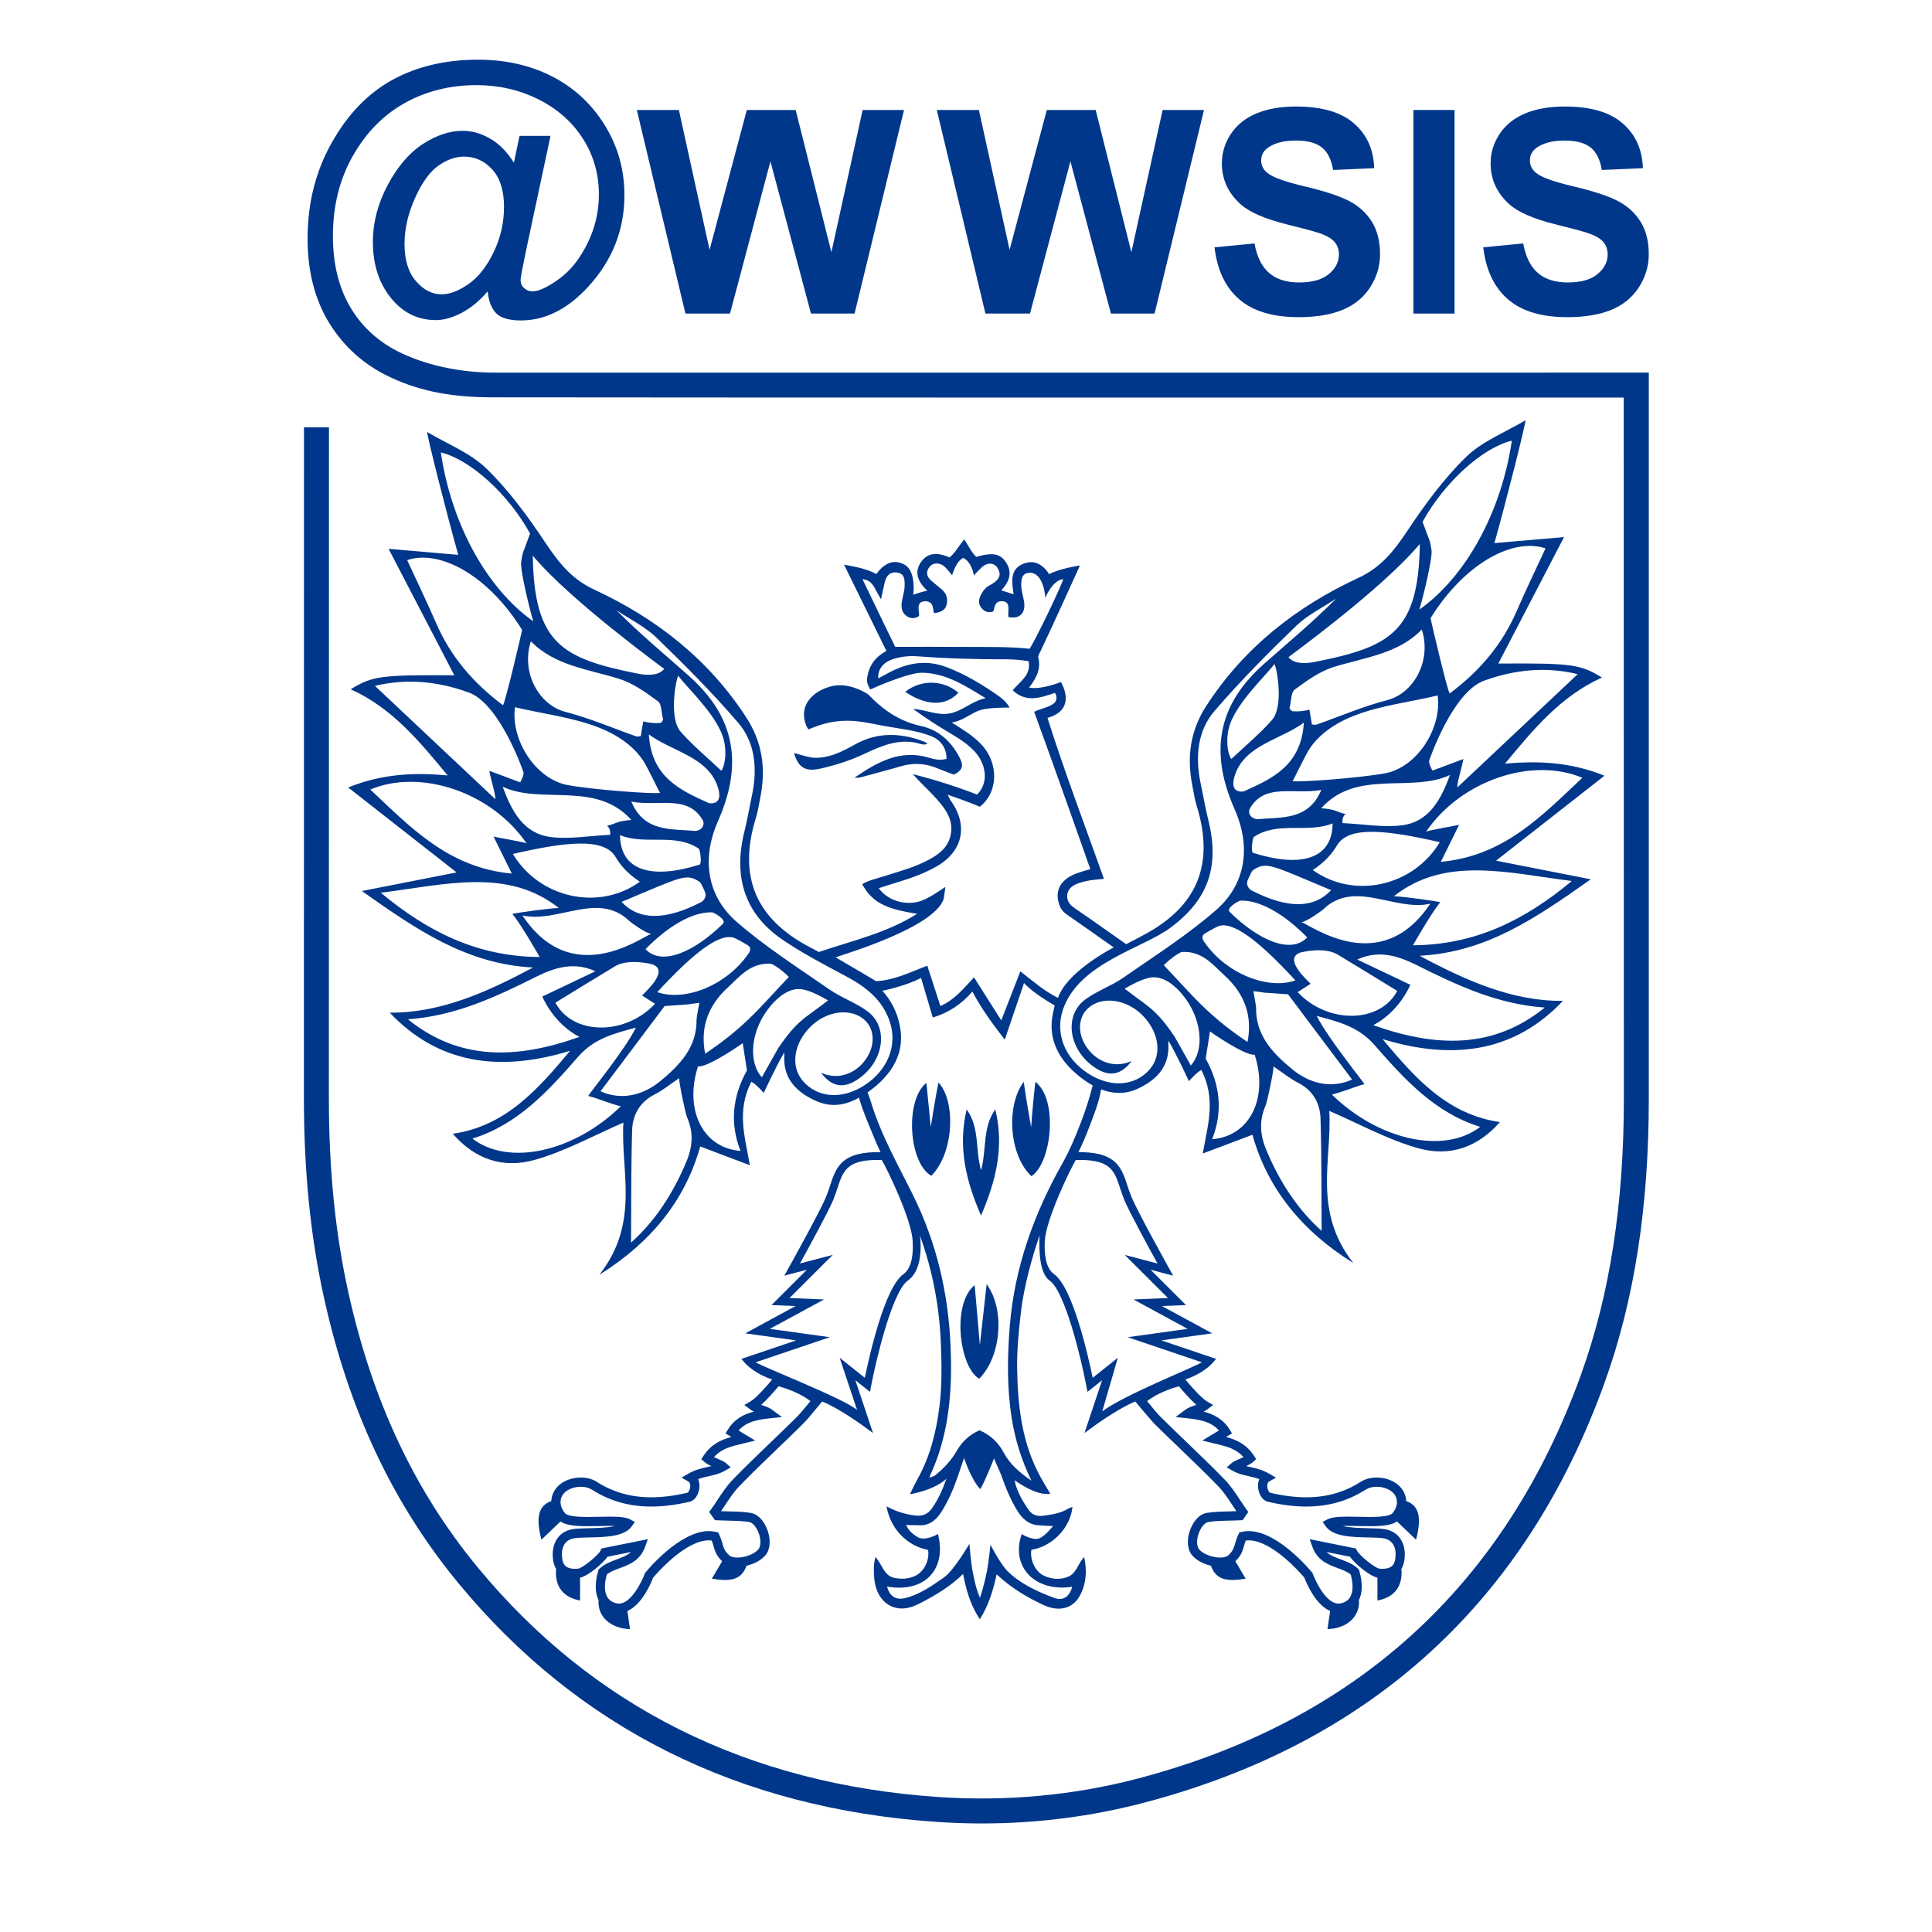 <svg width="89" height="89" viewBox="0 0 89 89" fill="none" xmlns="http://www.w3.org/2000/svg">
<path d="M22.737 11.626C22.415 12.289 22.029 12.776 21.578 13.088C21.129 13.401 20.717 13.558 20.344 13.558C19.905 13.558 19.511 13.356 19.162 12.951C18.811 12.548 18.635 11.976 18.635 11.237C18.635 10.547 18.797 9.843 19.118 9.126C19.44 8.408 19.798 7.911 20.194 7.633C20.59 7.354 20.983 7.215 21.376 7.215C21.884 7.215 22.319 7.413 22.679 7.809C23.039 8.206 23.218 8.78 23.218 9.53C23.218 10.264 23.058 10.963 22.737 11.626ZM20.609 16.952C19.889 16.809 19.184 16.59 18.534 16.288C17.509 15.812 16.72 15.117 16.167 14.202C15.613 13.287 15.336 12.177 15.336 10.872C15.336 9.487 15.643 8.255 16.258 7.176C16.872 6.098 17.671 5.287 18.655 4.741C19.638 4.195 20.739 3.922 21.954 3.922C22.976 3.922 23.924 4.14 24.795 4.573C25.666 5.006 26.35 5.607 26.845 6.377C27.34 7.148 27.588 8.009 27.588 8.961C27.588 9.758 27.41 10.513 27.055 11.227C26.701 11.941 26.263 12.486 25.74 12.859C25.219 13.234 24.816 13.422 24.532 13.422C24.384 13.422 24.254 13.371 24.145 13.273C24.035 13.174 23.981 13.046 23.981 12.89C23.981 12.806 24.058 12.39 24.211 11.645L25.36 6.259H23.934L23.673 7.496C23.371 7.006 23.012 6.638 22.594 6.395C22.176 6.149 21.75 6.026 21.313 6.026C20.716 6.026 20.105 6.228 19.481 6.632C18.859 7.036 18.32 7.665 17.863 8.517C17.407 9.37 17.178 10.246 17.178 11.144C17.178 12.257 17.497 13.166 18.132 13.871C18.659 14.454 19.306 14.746 20.078 14.746C20.444 14.746 20.84 14.635 21.267 14.412C21.692 14.188 22.093 13.858 22.466 13.422C22.51 13.882 22.644 14.22 22.866 14.438C23.088 14.654 23.463 14.762 23.992 14.762C25.106 14.762 26.137 14.249 27.084 13.222C28.204 12.008 28.765 10.597 28.765 8.993C28.765 7.81 28.46 6.732 27.852 5.755C27.245 4.779 26.438 4.034 25.432 3.52C24.425 3.007 23.292 2.75 22.031 2.75C20.526 2.75 19.209 3.059 18.081 3.677C16.952 4.296 16.018 5.262 15.279 6.579C14.539 7.895 14.169 9.364 14.169 10.984C14.169 12.509 14.505 13.812 15.177 14.897C15.849 15.98 16.768 16.8 17.932 17.356C19.47 18.09 21.012 18.302 22.697 18.304C32.677 18.321 74.473 18.314 74.799 18.314L74.805 50.612C74.805 55.475 74.16 59.629 72.836 63.31C69.332 73.037 62.452 79.304 52.385 81.939C49.444 82.708 46.339 82.992 43.226 82.782C34.447 82.185 27.308 78.626 22.008 72.205C19.11 68.694 17.162 64.556 16.053 59.56C15.445 56.818 15.149 53.882 15.15 50.583L15.154 19.687H14.004L14 50.583C14 53.967 14.305 56.985 14.931 59.809C16.079 64.985 18.104 69.279 21.121 72.936C26.63 79.611 34.041 83.311 43.148 83.928C43.845 83.976 44.548 84 45.239 84C47.767 84 50.269 83.681 52.675 83.05C63.131 80.314 70.277 73.803 73.916 63.699C75.287 59.894 75.954 55.614 75.954 50.612V17.165C75.683 17.165 32.885 17.166 27.849 17.166H24.686H22.803C22.082 17.166 21.337 17.098 20.609 16.952" fill="#00378B"/>
<path d="M31.575 14.445L29.336 5.066H31.274L32.688 11.508L34.403 5.066H36.654L38.299 11.618L39.739 5.066H41.645L39.367 14.445H37.359L35.491 7.433L33.629 14.445H31.575Z" fill="#00378B"/>
<path d="M45.395 14.445L43.155 5.066H45.094L46.508 11.508L48.223 5.066H50.474L52.118 11.618L53.558 5.066H55.464L53.187 14.445H51.177L49.31 7.433L47.448 14.445H45.395Z" fill="#00378B"/>
<path d="M55.948 11.393L57.791 11.214C57.902 11.832 58.126 12.287 58.466 12.576C58.804 12.867 59.262 13.012 59.838 13.012C60.448 13.012 60.907 12.883 61.216 12.624C61.525 12.366 61.68 12.065 61.68 11.72C61.68 11.498 61.615 11.309 61.485 11.153C61.355 10.998 61.128 10.862 60.804 10.747C60.582 10.67 60.077 10.533 59.288 10.338C58.272 10.086 57.56 9.777 57.151 9.41C56.575 8.894 56.287 8.265 56.287 7.523C56.287 7.045 56.422 6.598 56.693 6.182C56.964 5.767 57.354 5.45 57.864 5.232C58.373 5.015 58.989 4.907 59.71 4.907C60.887 4.907 61.773 5.165 62.368 5.68C62.964 6.196 63.275 6.885 63.305 7.747L61.411 7.83C61.331 7.348 61.156 7.001 60.89 6.79C60.624 6.579 60.224 6.474 59.691 6.474C59.141 6.474 58.71 6.587 58.398 6.813C58.198 6.958 58.098 7.151 58.098 7.395C58.098 7.617 58.191 7.806 58.379 7.964C58.618 8.165 59.198 8.374 60.119 8.591C61.04 8.809 61.721 9.034 62.163 9.266C62.604 9.499 62.95 9.816 63.199 10.219C63.449 10.622 63.574 11.12 63.574 11.713C63.574 12.251 63.424 12.754 63.126 13.223C62.828 13.691 62.406 14.041 61.859 14.269C61.313 14.497 60.633 14.611 59.819 14.611C58.633 14.611 57.722 14.337 57.087 13.788C56.452 13.241 56.072 12.442 55.948 11.393Z" fill="#00378B"/>
<path d="M65.111 5.066H67.005V14.445H65.111V5.066Z" fill="#00378B"/>
<path d="M68.327 11.393L70.169 11.214C70.281 11.832 70.506 12.287 70.845 12.576C71.183 12.867 71.641 13.012 72.218 13.012C72.827 13.012 73.286 12.883 73.595 12.624C73.904 12.366 74.059 12.065 74.059 11.72C74.059 11.498 73.994 11.309 73.864 11.153C73.734 10.998 73.507 10.862 73.183 10.747C72.961 10.67 72.456 10.533 71.667 10.338C70.652 10.086 69.94 9.777 69.53 9.41C68.953 8.894 68.667 8.265 68.667 7.523C68.667 7.045 68.801 6.598 69.073 6.182C69.343 5.767 69.734 5.45 70.244 5.232C70.753 5.015 71.368 4.907 72.089 4.907C73.266 4.907 74.153 5.165 74.747 5.68C75.342 6.196 75.654 6.885 75.684 7.747L73.79 7.83C73.71 7.348 73.535 7.001 73.269 6.79C73.002 6.579 72.603 6.474 72.07 6.474C71.52 6.474 71.089 6.587 70.777 6.813C70.577 6.958 70.477 7.151 70.477 7.395C70.477 7.617 70.57 7.806 70.759 7.964C70.997 8.165 71.577 8.374 72.498 8.591C73.419 8.809 74.101 9.034 74.542 9.266C74.983 9.499 75.329 9.816 75.579 10.219C75.828 10.622 75.953 11.12 75.953 11.713C75.953 12.251 75.803 12.754 75.505 13.223C75.206 13.691 74.785 14.041 74.238 14.269C73.693 14.497 73.012 14.611 72.197 14.611C71.012 14.611 70.101 14.337 69.466 13.788C68.831 13.241 68.451 12.442 68.327 11.393Z" fill="#00378B"/>
<path fill-rule="evenodd" clip-rule="evenodd" d="M65.09 43.545C65.193 43.364 65.978 42 66.35 41.558C66.145 41.513 64.725 41.304 64.211 41.286C66.567 39.421 69.441 40.211 72.41 40.585C70.247 42.378 67.979 43.527 65.09 43.545ZM71.162 46.414C68.8 48.326 66.167 48.259 63.26 47.225C64.478 46.594 64.967 45.371 64.969 45.365C64.074 44.94 63.299 44.571 62.523 44.202C63.481 43.761 64.362 44.01 65.252 44.454C67.106 45.382 68.975 46.263 71.162 46.414V46.414ZM68.189 51.91C66.518 53.197 63.508 52.522 61.355 50.423C61.744 50.329 62.457 50.062 62.52 50.043C62.63 50.006 62.742 49.974 62.855 49.943C62.782 49.804 61.124 47.761 60.659 46.8C61.686 47.076 62.582 47.296 63.324 48.146C64.694 49.714 66.105 51.269 68.189 51.91V51.91ZM59.532 49.26C58.623 48.514 57.841 47.687 57.863 46.417C57.864 46.328 57.737 45.66 57.737 45.66C57.737 45.66 58.183 45.709 58.221 45.725C58.612 45.752 58.962 45.778 59.336 45.805C60.328 47.123 61.309 48.429 62.286 49.731C61.42 50.124 60.419 49.989 59.532 49.26V49.26ZM58.321 52.942C58.009 52.184 58.032 51.539 58.302 50.93C58.37 50.777 58.694 49.269 58.662 49.125C59.121 49.435 59.435 49.695 59.782 49.87C60.498 50.232 60.809 50.837 60.831 51.514C60.885 53.259 60.869 54.997 60.882 56.703C59.769 55.708 58.925 54.41 58.321 52.942V52.942ZM55.838 52.479C56.326 51.249 56.23 49.995 55.542 48.77C55.593 48.444 55.735 47.533 55.738 47.513C55.746 47.527 57.356 48.649 57.797 48.585C58.437 50.569 57.589 52.344 55.838 52.479ZM53.613 44.463C54.035 44.042 54.403 43.854 54.454 43.852C55.395 43.804 55.9 44.473 56.407 44.933C57.309 45.752 57.713 46.773 57.468 47.998C56.753 47.525 56.094 47.007 55.49 46.43C54.855 45.824 54.274 45.16 53.613 44.463V44.463ZM54.856 49.083L54.108 47.752C53.291 46.544 52.915 46.383 52.194 45.837L51.807 45.545C52.52 45.132 52.798 45.083 52.871 45.061C53.37 44.914 53.919 45.167 54.448 45.791C55.384 46.896 55.5 48.375 54.856 49.083V49.083ZM52.984 49.235C52.303 50.049 51.147 50.128 50.1 49.434C49.057 48.743 48.606 47.624 48.956 46.541C49.657 44.375 52.639 43.689 53.912 42.742C55.618 41.475 56.214 39.968 55.657 37.751C55.521 37.212 55.434 36.667 55.316 36.124C55.039 34.839 55.183 33.642 55.944 32.758C57.124 31.384 58.403 30.095 59.704 28.838C60.234 28.327 60.931 27.99 61.552 27.573C60.49 28.648 59.34 29.597 58.225 30.586C56.303 32.293 55.591 34.382 56.87 37.269C57.679 39.094 57.33 40.782 56.02 41.923C54.696 43.076 53.194 44.033 51.743 45.041C51.193 45.423 50.521 45.65 49.985 46.05C48.975 46.805 49.246 48.409 50.47 49.202C51.104 49.614 51.641 49.531 52.13 48.877C51.339 49.233 50.556 48.913 50.103 48.304C49.628 47.667 49.642 46.904 50.103 46.464C50.718 45.879 51.837 46.001 52.595 46.738C53.384 47.502 53.549 48.56 52.984 49.235V49.235ZM49.785 51.728C49.541 52.357 49.283 52.981 48.953 53.568C47.635 55.904 46.74 58.372 46.519 61.065C46.402 62.497 46.381 63.923 46.609 65.348C46.766 66.313 47.041 67.24 47.515 68.209C46.949 67.821 46.519 67.445 46.241 66.922C45.986 66.443 45.615 66.098 45.122 65.888C44.658 66.093 44.318 66.409 44.084 66.819C43.825 67.273 43.481 67.641 43.078 67.962C43.004 68.021 42.806 68.066 42.806 68.066C42.806 68.066 43.037 67.543 43.135 67.277C43.757 65.586 43.864 63.832 43.791 62.051C43.693 59.602 43.151 57.26 42.063 55.063C41.356 53.633 40.56 52.245 40.099 50.69C40.071 50.596 39.966 50.325 39.966 50.325C39.966 50.325 40.245 50.119 40.382 50C41.273 49.226 41.667 48.31 41.451 47.247C41.318 46.593 41.037 46.07 40.646 45.64C40.746 45.632 41.875 45.367 42.429 45.045C42.61 45.659 42.788 46.258 42.97 46.873C43.703 46.651 44.297 46.256 44.795 45.677C45.212 46.474 45.723 47.165 46.286 47.894C46.59 47 46.872 46.17 47.173 45.285C47.601 45.765 48.584 46.317 48.584 46.317C48.584 46.317 48.513 46.644 48.5 46.705C48.285 47.77 48.679 48.685 49.57 49.459C49.818 49.674 50.075 49.857 50.337 50.002C50.185 50.587 50.007 51.164 49.785 51.728V51.728ZM51.596 54.727C51.653 54.899 51.711 55.077 51.788 55.265C52.01 55.808 52.912 57.46 53.322 58.205L51.814 57.809L53.803 59.795L52.215 59.862L54.711 61.216L51.95 61.6L55.361 62.755C55.132 62.931 51.735 64.275 50.776 65.02L51.495 62.547L50.336 63.47C50.124 62.437 49.416 59.302 48.558 58.696C48.144 58.403 48.099 57.689 48.132 57.142C48.194 56.153 49.309 53.842 49.558 53.435H49.85C51.177 53.461 51.344 53.965 51.596 54.727ZM55.11 64.715C55.073 64.73 55.033 64.743 54.992 64.758C54.86 64.804 54.722 64.851 54.588 64.954L54.156 65.277L54.694 65.335C55.257 65.394 55.793 65.485 56.15 65.898L55.385 66.361L56.008 66.512C56.505 66.631 56.945 66.736 57.282 67.125C57.214 67.158 57.14 67.19 57.073 67.219C56.933 67.279 56.812 67.331 56.734 67.401L56.512 67.596L56.768 67.744C57.019 67.89 57.271 67.945 57.512 68C57.682 68.037 57.847 68.074 58.013 68.139C57.956 68.264 57.938 68.414 57.962 68.579C57.998 68.835 58.151 69.12 58.407 69.18C59.051 69.33 59.629 69.401 60.174 69.401C61.195 69.401 62.093 69.145 62.917 68.618C63.046 68.536 63.223 68.489 63.414 68.489C63.737 68.489 64.058 68.618 64.212 68.808C64.422 69.067 64.396 69.414 64.145 69.71C64.049 69.823 63.694 69.881 63.091 69.881C62.922 69.881 62.748 69.878 62.574 69.873C62.406 69.87 62.238 69.866 62.082 69.866C61.59 69.866 61.318 69.904 61.143 69.995L60.929 70.108L61.067 70.306C61.405 70.79 62.278 70.809 63.047 70.825C63.321 70.831 63.582 70.836 63.745 70.866C64.158 70.943 64.354 71.298 64.272 71.821C64.235 72.053 64.137 72.269 63.673 72.269C63.633 72.269 63.591 72.266 63.546 72.263C63.353 72.245 62.617 71.653 62.51 71.43L62.465 71.334L62.072 71.255C61.621 71.164 61.171 71.073 60.702 70.979L60.331 70.904L60.459 71.26C60.686 71.891 61.186 72.076 61.625 72.238C61.851 72.322 62.066 72.401 62.224 72.535C62.344 72.981 62.334 73.337 62.197 73.57C62.109 73.72 61.969 73.814 61.77 73.859C61.733 73.867 61.697 73.872 61.659 73.872C61.099 73.872 60.615 72.879 60.475 72.497L60.463 72.463L60.44 72.436C60.376 72.359 58.876 70.532 57.522 70.532C57.407 70.532 57.296 70.545 57.191 70.57L57.095 70.593L57.051 70.681C56.972 70.84 56.932 70.978 56.898 71.1C56.84 71.304 56.798 71.451 56.583 71.648C56.508 71.716 56.374 71.752 56.202 71.752C55.776 71.752 55.283 71.524 55.186 71.282C55.102 71.067 55.152 70.719 55.311 70.436C55.411 70.257 55.544 70.134 55.656 70.115C55.95 70.065 56.295 70.057 56.631 70.049C56.799 70.046 56.973 70.042 57.138 70.033L57.241 70.028L57.505 69.651L57.416 69.529C57.317 69.39 57.22 69.242 57.125 69.098C56.913 68.776 56.692 68.444 56.417 68.16C55.843 67.569 55.241 66.99 54.659 66.43C54.28 66.066 53.887 65.689 53.507 65.313C53.317 65.125 53.149 64.919 52.971 64.7C52.928 64.648 52.885 64.595 52.841 64.543C53.348 64.152 54.031 63.936 54.308 63.86C54.467 64.053 54.807 64.447 55.11 64.715V64.715ZM46.855 69.579C47.081 69.948 47.362 70.199 47.75 70.257C47.864 70.274 48.51 70.3 48.51 70.3C48.51 70.3 48.151 70.758 47.878 70.865C47.576 70.986 47.064 70.67 47.064 70.67C47.064 70.67 47.008 70.851 46.988 70.938C46.682 72.319 47.784 73.339 49.395 73.098C49.27 73.546 48.979 73.765 48.558 73.608C47.752 73.306 46.986 72.949 46.404 72.366C46.08 72.042 45.626 71.159 45.626 71.159C45.626 71.159 45.546 71.973 45.466 72.37C45.386 72.77 45.289 73.16 45.145 73.603C44.96 73.185 44.887 72.797 44.809 72.409C44.729 72.01 44.656 71.119 44.656 71.119C44.656 71.119 43.939 72.356 43.479 72.671C42.922 73.053 42.373 73.453 41.702 73.616C41.266 73.723 40.987 73.541 40.864 73.089C42.463 73.364 43.481 72.458 43.274 70.984C43.26 70.881 43.212 70.665 43.212 70.665C43.212 70.665 42.62 71.021 42.27 70.807C42.058 70.678 41.87 70.536 41.742 70.251C41.921 70.251 42.411 70.271 42.502 70.262C42.892 70.221 43.165 69.973 43.386 69.617C43.688 69.135 43.911 68.618 44.098 68.085C44.154 67.927 44.411 67.166 44.411 67.166C44.411 67.166 44.746 68.185 45.161 68.6C45.429 68.128 45.787 67.186 45.787 67.186C45.787 67.186 46.08 67.834 46.122 67.952C46.32 68.514 46.539 69.066 46.855 69.579V69.579ZM41.617 58.696C40.758 59.302 40.051 62.437 39.839 63.47L38.68 62.547L39.483 64.954C38.904 64.436 35.043 62.931 34.813 62.755L38.225 61.6L35.464 61.216L37.959 59.862L36.372 59.795L38.361 57.809L36.852 58.205C37.263 57.46 38.165 55.808 38.388 55.265C38.464 55.077 38.522 54.899 38.58 54.727C38.831 53.965 38.997 53.461 40.32 53.435H40.618C40.866 53.842 41.981 56.153 42.042 57.142C42.076 57.689 42.031 58.403 41.617 58.696ZM37.205 64.699C37.026 64.918 36.858 65.125 36.668 65.313C36.288 65.69 35.895 66.067 35.515 66.432C34.933 66.991 34.331 67.57 33.758 68.16C33.482 68.444 33.263 68.776 33.05 69.098C32.955 69.242 32.858 69.39 32.758 69.529L32.669 69.651L32.935 70.028L33.038 70.033C33.202 70.042 33.376 70.046 33.544 70.049C33.879 70.057 34.225 70.065 34.519 70.115C34.631 70.134 34.764 70.257 34.864 70.436C35.023 70.719 35.074 71.067 34.988 71.282C34.892 71.524 34.398 71.752 33.973 71.752C33.801 71.752 33.667 71.716 33.592 71.648C33.376 71.451 33.335 71.304 33.278 71.1C33.243 70.978 33.204 70.84 33.124 70.681L33.08 70.593L32.983 70.57C32.877 70.545 32.767 70.532 32.653 70.532C31.298 70.532 29.798 72.359 29.735 72.436L29.712 72.463L29.7 72.497C29.57 72.854 29.075 73.872 28.515 73.872C28.478 73.872 28.441 73.867 28.405 73.859C28.206 73.814 28.066 73.72 27.977 73.57C27.84 73.337 27.831 72.981 27.951 72.535C28.108 72.401 28.323 72.322 28.55 72.238C28.989 72.076 29.488 71.891 29.716 71.26L29.844 70.904L29.473 70.979C29.011 71.073 28.567 71.161 28.123 71.249L27.71 71.334L27.664 71.43C27.557 71.653 26.822 72.245 26.628 72.263C26.584 72.266 26.541 72.269 26.501 72.269C26.038 72.269 25.939 72.053 25.903 71.821C25.821 71.298 26.017 70.943 26.429 70.866C26.593 70.836 26.853 70.831 27.128 70.825C27.897 70.809 28.769 70.79 29.107 70.306L29.245 70.108L29.031 69.995C28.857 69.904 28.585 69.866 28.093 69.866C27.937 69.866 27.768 69.87 27.599 69.873C27.427 69.878 27.253 69.881 27.084 69.881C26.48 69.881 26.125 69.823 26.03 69.71C25.779 69.414 25.752 69.067 25.964 68.808C26.117 68.618 26.438 68.489 26.761 68.489C26.953 68.489 27.128 68.536 27.258 68.618C28.082 69.145 28.98 69.401 30.001 69.401C30.546 69.401 31.124 69.33 31.768 69.18C32.024 69.12 32.176 68.835 32.213 68.579C32.237 68.414 32.218 68.264 32.162 68.139C32.328 68.074 32.492 68.037 32.662 68C32.904 67.945 33.156 67.89 33.407 67.744L33.663 67.596L33.442 67.401C33.363 67.331 33.241 67.279 33.102 67.219C33.035 67.19 32.961 67.158 32.893 67.125C33.23 66.736 33.669 66.631 34.167 66.512L34.789 66.361L34.025 65.898C34.382 65.485 34.918 65.394 35.481 65.335L36.018 65.277L35.586 64.954C35.452 64.851 35.315 64.804 35.182 64.758C35.142 64.743 35.102 64.73 35.064 64.715C35.367 64.447 35.706 64.053 35.867 63.86C36.144 63.936 36.825 64.15 37.333 64.543C37.29 64.594 37.247 64.647 37.205 64.699V64.699ZM36.967 49.775C36.404 49.101 36.569 48.043 37.356 47.278C38.114 46.544 39.234 46.419 39.848 47.004C40.31 47.445 40.324 48.207 39.849 48.846C39.395 49.455 38.613 49.774 37.822 49.417C38.312 50.071 38.847 50.155 39.482 49.743C40.707 48.95 40.977 47.346 39.966 46.59C39.432 46.191 38.76 45.965 38.209 45.581C36.758 44.575 35.256 43.617 33.932 42.463C32.622 41.324 32.274 39.635 33.082 37.81C34.36 34.923 33.648 32.834 31.727 31.128C30.613 30.138 29.462 29.189 28.401 28.113C29.022 28.53 29.718 28.868 30.247 29.38C31.549 30.637 32.829 31.925 34.008 33.298C34.769 34.183 34.913 35.38 34.635 36.666C34.518 37.208 34.43 37.753 34.295 38.292C33.738 40.509 34.394 42.157 36.04 43.283C36.963 43.915 37.972 44.437 38.967 44.97C39.874 45.456 40.66 46.048 40.995 47.083C41.347 48.164 40.894 49.284 39.852 49.976C38.805 50.67 37.647 50.589 36.967 49.775V49.775ZM35.844 48.294L35.096 49.625C34.451 48.916 34.567 47.437 35.504 46.332C36.033 45.707 36.583 45.455 37.08 45.602C37.154 45.623 37.431 45.672 38.145 46.085L37.758 46.379C37.037 46.923 36.661 47.084 35.844 48.294V48.294ZM34.463 46.971C33.859 47.548 33.199 48.065 32.484 48.538C32.239 47.314 32.642 46.294 33.544 45.474C34.052 45.013 34.556 44.346 35.498 44.394C35.55 44.394 35.917 44.582 36.34 45.003C35.678 45.701 35.097 46.365 34.463 46.971ZM34.113 53.019C32.362 52.885 31.514 51.11 32.155 49.124C32.596 49.191 34.206 48.068 34.214 48.055C34.217 48.073 34.359 48.984 34.409 49.31C33.722 50.537 33.626 51.79 34.113 53.019ZM31.631 53.484C31.026 54.951 30.183 56.249 29.07 57.243C29.083 55.537 29.068 53.8 29.121 52.053C29.142 51.378 29.454 50.772 30.17 50.41C30.517 50.236 30.831 49.976 31.29 49.666C31.258 49.809 31.582 51.316 31.65 51.471C31.92 52.08 31.944 52.725 31.631 53.484V53.484ZM27.665 50.271C28.643 48.97 29.624 47.665 30.616 46.346C30.99 46.319 31.34 46.294 31.731 46.265C31.769 46.249 32.216 46.201 32.216 46.201C32.216 46.201 32.087 46.869 32.088 46.958C32.111 48.227 31.328 49.055 30.42 49.801C29.532 50.531 28.532 50.666 27.665 50.271V50.271ZM21.762 52.45C23.848 51.81 25.258 50.255 26.628 48.686C27.37 47.837 28.265 47.617 29.292 47.34C28.828 48.302 27.17 50.345 27.096 50.484C27.209 50.515 27.321 50.547 27.433 50.583C27.495 50.604 28.208 50.87 28.596 50.965C26.445 53.063 23.434 53.738 21.762 52.45ZM18.792 46.955C20.977 46.803 22.844 45.922 24.701 44.995C25.589 44.551 26.47 44.302 27.429 44.742C26.654 45.112 25.877 45.481 24.983 45.907C24.985 45.912 25.474 47.135 26.691 47.766C23.786 48.801 21.153 48.866 18.792 46.955V46.955ZM17.542 41.126C20.51 40.752 23.384 39.96 25.741 41.827C25.226 41.845 23.807 42.053 23.601 42.099C23.974 42.542 24.76 43.905 24.862 44.086C21.974 44.067 19.705 42.918 17.542 41.126ZM17.058 36.371C19.36 35.403 22.624 36.47 24.257 38.851C24.097 38.779 23.026 38.605 22.736 38.538C23.025 39.123 23.275 39.629 23.578 40.243C20.643 39.971 18.901 38.096 17.058 36.371ZM17.272 31.596C18.738 31.241 20.184 31.389 21.589 31.899C23.044 32.427 24.108 35.556 24.111 35.566C24.157 35.711 23.98 36.003 23.963 36.04C23.904 36.018 22.92 35.649 22.54 35.507C22.563 35.721 22.875 36.749 22.812 36.808L17.272 31.596ZM20.095 28.713C19.664 27.724 19.196 26.755 18.757 25.802C20.313 25.285 22.543 26.574 24.052 29.02C24.018 29.204 23.308 32.232 23.173 32.488C21.829 31.486 20.772 30.274 20.095 28.713V28.713ZM20.308 20.841C21.665 21.17 23.418 22.76 24.419 24.579C24.314 24.861 24.204 25.159 24.084 25.479C24.055 25.615 24.024 25.752 24.007 25.891C23.956 26.268 24.415 28.135 24.567 28.622C22.404 27.096 20.782 24.092 20.308 20.841V20.841ZM33.3 42.557C31.968 43.863 30.483 44.513 29.735 43.724C30.818 42.621 31.943 41.99 32.821 42.03C32.853 42.031 33.503 42.358 33.3 42.557V42.557ZM33.827 43.208C33.895 43.233 34.113 43.343 34.467 43.558C34.569 43.62 34.589 43.761 34.513 43.877C33.52 45.381 31.552 46.157 30.279 45.703C32.04 43.789 33.193 42.967 33.827 43.208V43.208ZM28.994 42.43C29.057 42.492 29.761 43.005 29.998 43.019C29.517 43.191 26.331 45.585 24.067 42.171C25.701 42.54 27.556 41.038 28.994 42.43V42.43ZM28.311 39.407C28.415 39.552 28.654 40.078 29.476 40.619C27.564 41.998 24.828 41.352 23.628 39.339C26.119 38.763 27.744 38.614 28.311 39.407ZM29.089 37.777C28.976 37.768 28.589 37.84 28.587 37.84C28.376 37.895 28.173 38.002 27.963 38.042C28.064 38.117 28.124 38.239 28.109 38.457C27.145 38.502 26.213 38.671 25.358 38.557C24.111 38.392 23.574 37.373 23.156 36.242C24.949 37.081 27.463 35.952 29.089 37.777ZM32.273 38.192C32.156 38.277 32.033 38.278 32.033 38.278C30.919 38.177 29.674 38.343 29.084 36.927C30.314 37.168 31.68 36.581 32.373 37.783C32.447 37.909 32.41 38.095 32.273 38.192V38.192ZM28.562 38.471C29.696 38.944 31.094 38.356 32.188 39.093C32.252 39.136 32.337 39.767 32.232 39.827C30.068 40.515 28.575 40.142 28.562 38.471V38.471ZM32.248 40.639C32.277 40.659 32.4 40.901 32.484 41.112C32.549 41.273 32.457 41.477 32.285 41.565C30.652 42.403 29.439 42.408 28.632 41.547C31.44 40.373 31.613 40.206 32.248 40.639V40.639ZM24.456 29.541C25.547 30.667 27.101 30.826 28.52 31.271C29.18 31.477 29.756 31.903 30.31 32.307C30.463 32.42 30.464 32.725 30.522 33.039C30.537 33.066 30.543 33.099 30.541 33.133C30.544 33.145 30.547 33.158 30.55 33.171C30.546 33.169 30.541 33.168 30.537 33.166C30.52 33.237 30.466 33.301 30.374 33.308C30.122 33.324 29.873 33.294 29.632 33.232C29.594 33.461 29.556 33.686 29.518 33.91C29.42 33.919 29.361 33.939 29.318 33.925C28.227 33.543 27.169 33.082 26.042 32.792C24.832 32.48 23.988 30.981 24.456 29.541ZM27.569 33.51C28.735 33.964 29.33 34.587 29.626 35.035C29.846 35.367 30.372 36.502 30.41 36.524C30.12 36.586 27.364 36.386 26.156 36.166C24.666 35.893 23.518 34.073 23.724 32.579C24.994 32.883 26.353 33.035 27.569 33.51ZM30.175 46.242C28.769 47.734 26.373 47.68 25.586 46.189C26.499 45.632 27.411 45.066 28.328 44.515C28.967 44.133 30.039 44.418 30.046 44.421C30.819 44.693 29.844 45.592 29.578 45.858L30.175 46.242ZM31.246 31.136C31.636 31.651 32.73 32.669 33.198 33.677C33.564 34.465 33.392 35.31 33.226 35.504C32.599 34.909 31.928 34.356 31.357 33.71C30.782 33.059 31.162 31.186 31.246 31.136V31.136ZM33.045 36.194C33.384 37.142 32.676 37.006 32.648 36.993C31.321 36.395 30.007 35.797 29.89 33.83C30.927 34.605 32.565 34.849 33.045 36.194ZM30.596 30.814C30.537 30.884 30.292 31.214 29.364 31.029C25.885 30.336 24.605 29.642 24.544 25.597C26.26 27.66 30.56 30.775 30.596 30.814V30.814ZM43.548 40.856C43.548 40.856 42.852 41.353 42.435 41.499C41.753 41.737 40.901 41.508 40.482 40.916C40.766 40.826 41.038 40.734 41.312 40.652C41.948 40.461 42.572 40.242 43.152 39.909C44.358 39.219 44.614 38.018 43.8 36.889C43.743 36.81 43.656 36.607 43.656 36.607C43.656 36.607 44.662 36.954 45.136 37.164C45.991 36.498 46.018 35.161 45.211 34.299C44.843 33.905 44.389 33.624 43.843 33.285C44.399 33.194 44.746 32.832 45.178 32.705C45.601 32.581 46.509 32.596 46.509 32.596C46.509 32.596 46.38 32.331 46.047 32.094C45.282 31.552 44.489 31.068 43.6 30.732C42.647 30.37 41.777 30.541 40.922 31.001C40.769 31.082 40.616 31.166 40.457 31.252C40.432 30.854 40.661 30.532 41.094 30.378C41.483 30.242 41.886 30.203 42.297 30.235C43.644 30.339 44.994 30.373 46.344 30.372C46.681 30.372 47.015 30.402 47.384 30.457C47.511 31.098 46.987 31.391 46.651 31.797C47.273 32.39 47.939 32.139 48.596 31.918C48.667 32.008 48.676 32.112 48.659 32.222C48.63 32.405 48.395 32.504 48.243 32.565C48.044 32.645 47.834 32.695 47.641 32.789C48.523 35.198 50.228 40.039 50.228 40.039C50.228 40.039 49.61 40.197 49.342 40.344C48.779 40.652 48.589 41.125 48.813 41.721C48.878 41.892 48.986 42.017 49.134 42.12C49.841 42.61 50.544 43.107 51.306 43.644C50.997 43.803 49.126 44.827 48.737 45.969C48.116 45.662 47.578 45.193 47.004 44.746C46.707 45.509 46.426 46.233 46.125 47.005C45.685 46.31 45.282 45.674 44.869 45.022C44.393 45.533 43.972 46.061 43.32 46.344C43.113 45.703 42.917 45.101 42.718 44.487C41.873 44.803 41.242 45.143 40.355 45.2C40.296 45.153 38.851 44.312 38.492 44.1C38.995 43.926 42.998 42.729 43.463 41.435C43.494 41.349 43.548 40.856 43.548 40.856V40.856ZM39.733 26.683C39.757 26.699 40.084 26.645 40.327 27.145C40.392 27.277 40.47 27.403 40.583 27.607C40.654 27.287 40.701 27.054 40.758 26.823C40.831 26.534 40.982 26.331 41.319 26.376C41.67 26.422 41.672 26.684 41.674 26.953C41.676 27.214 41.587 27.455 41.545 27.707C41.505 27.954 41.529 28.206 41.753 28.371C41.937 28.505 42.139 28.513 42.334 28.377C42.354 28.363 42.311 28.06 42.313 28.013C42.316 27.939 42.323 27.852 42.371 27.792C42.466 27.675 42.693 27.678 42.817 27.74C42.896 27.781 42.938 27.852 42.964 27.935C42.973 27.962 43.018 28.246 43.03 28.245C43.284 28.209 43.522 28.149 43.601 27.873C43.681 27.593 43.607 27.342 43.38 27.149C43.22 27.013 43.055 26.883 42.897 26.746C42.676 26.555 42.64 26.332 42.829 26.103C42.991 25.907 43.304 25.908 43.519 26.108C43.644 26.224 43.861 26.503 43.861 26.503C43.861 26.503 44.033 25.849 44.378 25.701C44.794 25.924 44.861 26.512 44.861 26.512C44.861 26.512 45.215 26.105 45.371 26.028C45.684 25.872 45.942 26.021 46.035 26.347C46.12 26.643 45.813 26.846 45.589 26.963C45.392 27.067 45.269 27.233 45.178 27.423C45.09 27.608 45.056 27.802 45.194 27.985C45.336 28.17 45.512 28.249 45.752 28.169C45.822 28.033 45.797 27.844 45.956 27.742C46.049 27.683 46.194 27.68 46.295 27.718C46.449 27.778 46.456 27.929 46.456 28.074C46.456 28.111 46.439 28.418 46.447 28.42C46.952 28.537 47.251 28.264 47.178 27.737C47.139 27.462 47.04 27.197 47.043 26.913C47.045 26.645 47.102 26.404 47.409 26.387C48.101 26.351 48.153 27.544 48.153 27.544C48.153 27.544 48.464 26.736 48.978 26.678C48.9 26.998 47.67 29.548 47.429 29.885C46.421 29.78 45.386 29.809 44.353 29.8C43.328 29.791 42.303 29.798 41.24 29.798C40.739 28.79 39.749 26.707 39.733 26.683V26.683ZM65.407 25.056C65.347 29.101 64.068 29.795 60.588 30.489C59.661 30.674 59.415 30.343 59.355 30.274C59.392 30.234 63.692 27.119 65.407 25.056V25.056ZM69.644 20.3C69.169 23.551 67.548 26.555 65.384 28.081C65.538 27.596 65.994 25.727 65.946 25.349C65.927 25.211 65.897 25.075 65.867 24.938C65.748 24.618 65.636 24.322 65.532 24.039C66.533 22.219 68.287 20.63 69.644 20.3ZM71.196 25.261C70.756 26.214 70.287 27.182 69.858 28.172C69.179 29.732 68.123 30.946 66.779 31.947C66.643 31.691 65.934 28.663 65.9 28.479C67.408 26.035 69.638 24.744 71.196 25.261V25.261ZM72.68 31.055L67.14 36.268C67.076 36.208 67.39 35.18 67.411 34.966C67.032 35.108 66.047 35.477 65.989 35.499C65.971 35.463 65.795 35.169 65.84 35.025C65.843 35.015 66.907 31.887 68.363 31.358C69.769 30.847 71.213 30.7 72.68 31.055V31.055ZM60.476 40.078C61.297 39.538 61.537 39.011 61.641 38.866C62.209 38.074 63.832 38.222 66.324 38.797C65.124 40.811 62.388 41.456 60.476 40.078ZM59.954 42.479C60.192 42.464 60.895 41.951 60.958 41.89C62.396 40.497 64.252 42 65.886 41.63C63.62 45.045 60.434 42.65 59.954 42.479ZM59.674 45.163C58.4 45.616 56.433 44.84 55.439 43.337C55.364 43.222 55.383 43.078 55.485 43.017C55.838 42.802 56.057 42.694 56.125 42.668C56.758 42.426 57.913 43.249 59.674 45.163ZM60.218 43.183C59.469 43.972 57.983 43.322 56.652 42.015C56.448 41.817 57.098 41.49 57.132 41.489C58.01 41.45 59.134 42.081 60.218 43.183V43.183ZM63.91 32.251C62.785 32.541 61.724 33.002 60.634 33.384C60.592 33.399 60.532 33.378 60.434 33.371C60.396 33.145 60.358 32.92 60.32 32.692C60.08 32.753 59.831 32.784 59.578 32.767C59.487 32.761 59.432 32.696 59.415 32.625C59.41 32.627 59.407 32.629 59.402 32.63C59.405 32.618 59.407 32.605 59.41 32.592C59.408 32.558 59.415 32.525 59.431 32.498C59.488 32.186 59.489 31.879 59.642 31.767C60.195 31.362 60.772 30.936 61.432 30.729C62.852 30.286 64.406 30.127 65.496 29C65.963 30.441 65.119 31.939 63.91 32.251ZM63.796 35.625C62.588 35.845 59.832 36.044 59.542 35.983C59.58 35.961 60.106 34.827 60.326 34.494C60.621 34.046 61.218 33.423 62.382 32.968C63.599 32.494 64.958 32.342 66.227 32.038C66.434 33.531 65.287 35.353 63.796 35.625ZM57.719 39.285C57.615 39.226 57.7 38.596 57.764 38.553C58.858 37.815 60.256 38.402 61.389 37.93C61.377 39.602 59.885 39.975 57.719 39.285V39.285ZM57.578 37.242C58.272 36.04 59.637 36.628 60.868 36.387C60.279 37.803 59.034 37.636 57.919 37.738C57.919 37.738 57.796 37.736 57.679 37.651C57.542 37.554 57.505 37.369 57.578 37.242V37.242ZM57.705 40.099C58.34 39.665 58.511 39.833 61.32 41.006C60.513 41.867 59.299 41.862 57.667 41.025C57.495 40.937 57.404 40.733 57.468 40.571C57.553 40.36 57.676 40.118 57.705 40.099V40.099ZM61.365 37.3C61.363 37.299 60.976 37.228 60.862 37.236C62.489 35.411 65.004 36.54 66.796 35.701C66.378 36.832 65.84 37.852 64.594 38.017C63.74 38.13 62.806 37.962 61.843 37.916C61.828 37.698 61.889 37.575 61.989 37.501C61.779 37.461 61.576 37.355 61.365 37.3V37.3ZM56.726 34.963C56.559 34.769 56.388 33.924 56.753 33.136C57.222 32.128 58.316 31.111 58.706 30.595C58.791 30.645 59.17 32.518 58.594 33.169C58.024 33.816 57.353 34.368 56.726 34.963V34.963ZM56.906 35.654C57.387 34.308 59.024 34.064 60.063 33.289C59.945 35.257 58.631 35.855 57.304 36.453C57.276 36.465 56.568 36.601 56.906 35.654V35.654ZM59.907 43.879C59.912 43.878 60.984 43.591 61.624 43.975C62.542 44.525 63.452 45.09 64.366 45.648C63.58 47.138 61.182 47.194 59.777 45.703L60.375 45.318C60.106 45.05 59.133 44.151 59.907 43.879V43.879ZM72.893 35.83C71.051 37.554 69.31 39.431 66.374 39.702C66.678 39.088 66.927 38.583 67.216 37.997C66.927 38.063 65.855 38.239 65.695 38.311C67.328 35.929 70.592 34.862 72.893 35.83V35.83ZM68.917 39.648C70.502 38.407 72.169 37.1 73.912 35.735C72.344 35.099 70.855 35.042 69.329 35.179C70.615 33.63 71.874 32.08 73.796 31.212C72.799 30.598 72.399 30.546 69.022 30.567C70.022 28.643 71.015 26.731 72.05 24.741C71.01 24.831 69.886 24.928 68.841 25.019C69.341 23.259 70.312 19.427 70.272 19.36C69.349 19.912 68.286 20.321 67.535 21.052C66.495 22.067 65.618 23.271 64.804 24.494C64.211 25.384 63.612 26.14 62.586 26.616C59.711 27.948 57.294 29.846 55.563 32.527C54.857 33.62 54.648 34.833 54.933 36.222C54.994 36.522 55.033 36.824 55.125 37.118C56.014 39.963 54.998 41.806 52.784 43.017C52.485 43.182 52.181 43.339 51.877 43.495C51.877 43.495 51.876 43.495 51.875 43.493C51.093 42.945 50.318 42.388 49.528 41.852C49.294 41.694 49.134 41.51 49.163 41.23C49.198 40.913 49.443 40.767 49.722 40.673C50.073 40.554 50.442 40.52 50.856 40.486C49.966 37.997 49.041 35.557 48.253 33.07C49.667 32.677 48.872 31.42 48.872 31.42C48.872 31.42 47.958 31.787 47.406 31.675C47.739 31.241 47.962 30.82 47.832 30.29C47.812 30.206 47.888 30.093 47.931 30.001C48.5 28.814 49.748 26.05 49.748 26.05C49.748 26.05 48.772 26.196 48.332 26.452C48.029 25.985 47.625 25.758 47.107 25.985C46.511 26.245 46.613 26.83 46.693 27.376C46.511 27.324 46.28 27.239 46.123 27.195C46.539 26.755 46.616 26.346 46.363 25.939C46.094 25.503 45.757 25.433 44.974 25.651C44.736 25.437 44.615 25.131 44.416 24.845C44.178 25.136 44.015 25.45 43.745 25.677C43.282 25.484 42.809 25.401 42.466 25.84C42.086 26.326 42.268 26.79 42.717 27.213C42.447 27.259 42.071 27.397 42.071 27.397C42.071 27.397 42.219 26.31 41.67 26.013C41.112 25.712 40.697 26.002 40.368 26.443C39.915 26.196 39.441 26.119 38.881 26.009C39.554 27.379 40.188 28.671 40.835 29.988C40.303 30.271 40.001 30.692 39.942 31.288C39.92 31.524 40.093 31.761 40.093 31.761C40.093 31.761 41.816 30.979 42.477 30.99C43.578 31.01 44.455 31.581 45.405 32.164C44.758 32.296 44.337 32.758 43.751 32.866C43.164 32.975 42.635 32.686 42.063 32.657C42.46 32.95 42.865 33.219 43.276 33.477C43.827 33.824 44.416 34.112 44.875 34.592C45.388 35.128 45.602 36.011 45.01 36.603C44.079 36.242 43.121 35.932 42.051 35.662C42.187 35.811 42.26 35.894 42.337 35.972C42.697 36.336 43.073 36.687 43.388 37.093C43.732 37.532 43.936 38.004 43.764 38.581C43.613 39.083 43.236 39.361 42.809 39.592C42.14 39.957 41.406 40.148 40.685 40.376C40.36 40.479 40.02 40.554 39.717 40.728C40.168 41.549 40.759 41.87 42.25 42.094C40.84 42.986 39.274 43.328 37.723 43.855C37.538 43.757 37.351 43.659 37.168 43.559C34.954 42.348 33.937 40.503 34.827 37.658C34.919 37.364 34.958 37.062 35.019 36.764C35.305 35.374 35.095 34.161 34.389 33.067C32.658 30.387 30.241 28.489 27.366 27.157C26.341 26.68 25.741 25.925 25.148 25.035C24.333 23.812 23.457 22.607 22.417 21.593C21.666 20.862 20.603 20.453 19.68 19.901C19.64 19.968 20.611 23.8 21.11 25.56C20.067 25.469 18.941 25.371 17.901 25.282C18.936 27.273 19.929 29.183 20.929 31.108C17.553 31.087 17.153 31.138 16.156 31.752C18.079 32.62 19.337 34.171 20.622 35.72C19.096 35.583 17.608 35.639 16.04 36.276C17.783 37.642 19.45 38.948 21.035 40.189C19.736 40.445 18.299 40.727 16.671 41.046C19.173 42.81 21.46 44.407 24.553 44.57C22.408 45.719 20.272 46.67 17.952 46.648C20.137 48.958 22.924 49.431 26.264 48.406C24.772 50.189 23.294 51.877 20.857 52.229C21.887 53.407 23.173 53.847 24.65 53.426C26.046 53.032 27.395 52.286 28.718 51.714C28.579 53.936 29.501 56.312 27.611 58.722C29.957 57.263 31.559 55.314 32.257 52.813C33.07 53.123 33.807 53.4 34.544 53.678C34.312 52.34 33.927 51.194 34.608 49.832C34.808 49.912 35.183 50.348 35.183 50.348C35.183 50.348 35.758 49.097 36.131 48.478C36.152 48.782 35.895 49.952 37.571 50.707C38.26 51.018 38.901 50.941 39.57 50.567C39.758 51.227 39.996 51.736 40.229 52.318C40.331 52.575 40.445 52.827 40.563 53.077H40.317C38.737 53.109 38.506 53.806 38.239 54.614C38.184 54.782 38.127 54.953 38.055 55.129C37.781 55.804 36.35 58.371 36.335 58.397L36.131 58.765L37.169 58.493L35.54 60.12L36.648 60.165L34.333 61.422L36.673 61.747L34.153 62.599L34.328 62.801C34.347 62.822 34.742 63.269 35.572 63.548C35.344 63.825 34.837 64.404 34.568 64.561L34.288 64.722L34.546 64.915C34.607 64.961 34.667 64.998 34.725 65.029C34.267 65.146 33.832 65.369 33.535 65.849L33.421 66.031L33.69 66.194C33.217 66.327 32.757 66.531 32.408 67.063L32.306 67.217L32.444 67.339C32.534 67.421 32.651 67.483 32.769 67.538C32.705 67.554 32.639 67.569 32.57 67.584C32.313 67.64 32.022 67.705 31.716 67.883L31.395 68.069L31.717 68.252C31.805 68.303 31.799 68.446 31.796 68.488C31.781 68.646 31.702 68.753 31.672 68.764C31.059 68.907 30.513 68.975 30.001 68.975C29.062 68.975 28.241 68.742 27.487 68.26C27.287 68.132 27.036 68.064 26.761 68.064C26.303 68.064 25.871 68.246 25.633 68.54C25.485 68.722 25.406 68.933 25.396 69.149C24.811 69.353 24.669 69.888 24.942 70.927C25.259 70.625 25.54 70.356 25.82 70.089C26.077 70.267 26.515 70.306 27.084 70.306C27.256 70.306 27.434 70.302 27.608 70.299C27.775 70.297 27.939 70.292 28.093 70.292C28.143 70.292 28.229 70.292 28.326 70.297C27.977 70.381 27.502 70.391 27.118 70.4C26.814 70.406 26.55 70.412 26.353 70.448C25.715 70.564 25.365 71.142 25.483 71.886C25.504 72.026 25.549 72.173 25.637 72.306C25.629 72.304 25.621 72.303 25.613 72.302C25.561 73.103 25.959 73.591 26.722 73.729V72.678C27.092 72.596 27.756 72.04 27.988 71.711L28.207 71.668C28.493 71.612 28.778 71.553 29.068 71.495C28.89 71.658 28.657 71.744 28.402 71.839C28.125 71.943 27.838 72.048 27.614 72.266L27.574 72.306L27.558 72.36C27.397 72.919 27.407 73.39 27.584 73.731C27.579 73.731 27.575 73.73 27.572 73.729C27.526 74.469 28.126 75.023 29.023 75.046C28.981 74.766 28.942 74.493 28.902 74.213C29.58 73.917 29.996 72.917 30.087 72.678C30.27 72.46 31.579 70.958 32.653 70.958C32.699 70.958 32.743 70.961 32.786 70.967C32.821 71.052 32.844 71.132 32.868 71.216C32.93 71.435 32.995 71.661 33.266 71.922C33.112 72.184 32.958 72.445 32.792 72.723C33.741 72.882 34.16 72.739 34.393 72.127C34.824 72.026 35.248 71.782 35.385 71.439C35.518 71.103 35.459 70.628 35.236 70.228C35.065 69.927 34.836 69.737 34.59 69.695C34.266 69.64 33.904 69.632 33.553 69.624C33.437 69.621 33.326 69.618 33.217 69.614C33.282 69.521 33.344 69.426 33.405 69.333C33.616 69.014 33.815 68.712 34.063 68.457C34.631 67.871 35.23 67.296 35.81 66.739C36.191 66.373 36.586 65.994 36.967 65.615C37.173 65.412 37.357 65.186 37.535 64.969C37.617 64.867 37.875 64.561 37.875 64.561C38.671 64.887 39.75 65.673 39.762 65.682L40.216 66.014L39.404 63.582L40.078 64.118L40.133 63.827C40.358 62.654 41.1 59.499 41.824 58.988C42.259 58.682 42.457 58.035 42.401 57.119C42.396 57.056 42.388 56.986 42.377 56.914C42.958 58.519 43.276 60.186 43.343 61.91C43.38 62.863 43.396 63.819 43.279 64.772C43.13 65.965 42.846 67.112 42.252 68.16C42.202 68.248 41.916 68.832 41.916 68.832C41.916 68.832 42.981 68.679 43.598 68.124C43.405 68.657 43.214 69.081 42.94 69.472C42.737 69.763 42.492 69.859 42.133 69.811C41.684 69.75 41.264 69.624 40.84 69.391C41.017 70.43 41.78 71.21 42.754 71.4C42.829 71.894 42.557 72.421 42.132 72.608C41.832 72.741 41.512 72.749 41.204 72.688C40.714 72.593 40.65 72.07 40.328 71.727C40.232 72.081 40.245 72.405 40.275 72.721C40.356 73.61 40.928 74.165 41.674 74.091C41.967 74.064 42.23 73.935 42.49 73.8C43.159 73.451 43.801 73.059 44.366 72.508C44.511 73.261 44.709 73.952 45.137 74.593C45.547 73.944 45.749 73.263 45.913 72.524C46.571 73.142 47.289 73.571 48.05 73.928C48.794 74.277 49.436 74.105 49.765 73.47C50.043 72.929 50.08 72.354 49.942 71.725C49.655 72.031 49.587 72.474 49.21 72.632C48.843 72.785 48.454 72.754 48.091 72.587C47.69 72.403 47.429 71.842 47.514 71.392C48.472 71.244 49.31 70.38 49.404 69.424C49.344 69.442 49.286 69.449 49.243 69.478C48.889 69.705 48.486 69.763 48.083 69.822C47.809 69.861 47.566 69.807 47.399 69.572C47.14 69.211 46.921 68.826 46.786 68.4C46.776 68.368 46.742 68.188 46.742 68.188C46.742 68.188 47.724 68.931 48.383 68.811C48.23 68.552 48.093 68.328 47.963 68.096C47.087 66.537 46.886 64.819 46.856 63.078C46.841 62.188 46.931 61.294 47.035 60.404C47.165 59.297 47.534 57.939 47.889 56.908C47.848 57.781 47.929 58.691 48.35 58.989C49.074 59.499 49.817 62.654 50.041 63.827L50.097 64.118L50.771 63.581L49.958 66.014L50.413 65.682C50.425 65.673 51.503 64.887 52.299 64.561C52.299 64.561 53.002 65.412 53.207 65.615C53.589 65.994 53.982 66.372 54.363 66.736C54.944 67.295 55.542 67.871 56.111 68.457C56.36 68.712 56.559 69.014 56.769 69.333C56.831 69.426 56.892 69.521 56.957 69.614C56.849 69.618 56.737 69.621 56.621 69.624C56.272 69.632 55.909 69.64 55.585 69.695C55.338 69.737 55.109 69.927 54.94 70.228C54.715 70.628 54.657 71.103 54.791 71.439C54.927 71.782 55.351 72.026 55.781 72.127C56.014 72.739 56.435 72.882 57.383 72.723C57.218 72.445 57.063 72.184 56.909 71.922C57.179 71.661 57.245 71.435 57.307 71.216C57.331 71.132 57.353 71.052 57.389 70.967C57.431 70.961 57.476 70.958 57.522 70.958C58.596 70.958 59.904 72.46 60.088 72.678C60.178 72.917 60.594 73.917 61.273 74.213C61.233 74.493 61.194 74.766 61.152 75.046C62.048 75.023 62.649 74.469 62.603 73.729C62.598 73.73 62.595 73.731 62.591 73.731C62.767 73.39 62.778 72.919 62.617 72.36L62.601 72.306L62.561 72.266C62.337 72.048 62.05 71.943 61.773 71.839C61.517 71.744 61.284 71.658 61.107 71.495C61.404 71.554 61.697 71.613 61.988 71.671L62.187 71.711C62.419 72.041 63.084 72.597 63.453 72.678V73.729C64.216 73.591 64.615 73.103 64.561 72.302C64.554 72.303 64.546 72.304 64.538 72.306C64.626 72.173 64.671 72.026 64.692 71.886C64.809 71.142 64.46 70.564 63.822 70.448C63.624 70.412 63.361 70.406 63.056 70.4C62.673 70.391 62.197 70.381 61.849 70.297C61.946 70.292 62.031 70.292 62.082 70.292C62.235 70.292 62.4 70.297 62.566 70.299C62.741 70.302 62.918 70.306 63.091 70.306C63.659 70.306 64.098 70.267 64.355 70.089C64.634 70.356 64.916 70.625 65.232 70.927C65.506 69.888 65.363 69.353 64.779 69.149C64.769 68.933 64.69 68.723 64.542 68.54C64.304 68.246 63.871 68.064 63.414 68.064C63.138 68.064 62.888 68.132 62.687 68.26C61.934 68.742 61.112 68.975 60.174 68.975C59.662 68.975 59.115 68.907 58.504 68.764C58.472 68.753 58.394 68.646 58.379 68.488C58.376 68.446 58.37 68.303 58.458 68.252L58.779 68.069L58.459 67.883C58.153 67.705 57.861 67.641 57.605 67.584C57.535 67.569 57.469 67.554 57.406 67.538C57.524 67.483 57.641 67.421 57.731 67.339L57.868 67.217L57.768 67.063C57.418 66.531 56.958 66.327 56.485 66.194L56.753 66.031L56.64 65.849C56.343 65.369 55.907 65.146 55.45 65.029C55.508 64.998 55.568 64.961 55.629 64.915L55.886 64.722L55.607 64.561C55.338 64.404 54.832 63.825 54.603 63.548C55.432 63.269 55.828 62.822 55.846 62.801L56.021 62.599L53.501 61.747L55.841 61.422L53.527 60.165L54.635 60.12L53.005 58.493L54.044 58.765L53.839 58.397C53.824 58.371 52.394 55.804 52.12 55.129C52.047 54.953 51.991 54.782 51.935 54.614C51.669 53.806 51.437 53.109 49.855 53.077H49.679C49.855 52.709 50.019 52.337 50.164 51.955C50.383 51.375 50.624 50.799 50.724 50.183C51.269 50.393 51.83 50.415 52.381 50.167C54.057 49.409 53.8 48.241 53.822 47.937C54.195 48.556 54.769 49.807 54.769 49.807C54.769 49.807 55.144 49.372 55.344 49.292C56.025 50.654 55.64 51.8 55.407 53.138C56.144 52.858 56.881 52.58 57.695 52.274C58.394 54.774 59.995 56.723 62.341 58.181C60.45 55.771 61.373 53.395 61.234 51.174C62.557 51.746 63.906 52.49 65.302 52.887C66.779 53.306 68.064 52.864 69.096 51.69C66.659 51.337 65.18 49.649 63.688 47.866C67.028 48.889 69.816 48.417 71.999 46.106C69.681 46.13 67.544 45.178 65.399 44.029C68.491 43.865 70.779 42.27 73.281 40.506C71.652 40.185 70.216 39.904 68.917 39.648" fill="#00378B"/>
<path fill-rule="evenodd" clip-rule="evenodd" d="M39.988 31.978H39.989L39.99 31.979C39.99 31.977 39.99 31.975 39.991 31.973H39.984C39.985 31.975 39.987 31.977 39.988 31.978Z" fill="#00378B"/>
<path fill-rule="evenodd" clip-rule="evenodd" d="M38.231 31.631C37.459 31.849 36.769 32.484 37.137 33.418C37.156 33.468 37.243 33.601 37.243 33.601C37.243 33.601 37.453 33.518 37.476 33.508C38.118 33.25 38.78 33.152 39.477 33.225C39.918 33.271 40.347 33.375 40.78 33.452C41.498 33.581 42.232 33.644 42.916 33.921C43.36 34.101 43.615 34.5 43.6 34.957C43.322 35.044 43.047 34.979 42.783 34.901C41.451 34.508 40.396 35.12 39.364 35.823C39.49 35.841 39.61 35.819 39.732 35.785C40.324 35.619 40.921 35.471 41.511 35.297C42.094 35.125 42.655 35.165 43.211 35.403C43.456 35.507 43.707 35.595 43.939 35.685C44.351 35.479 44.41 35.282 44.184 34.858C43.796 34.137 43.226 33.614 42.417 33.442C41.85 33.321 41.318 33.077 40.847 32.74C40.571 32.543 40.317 32.318 40.08 32.075C40.029 32.022 39.985 31.976 39.92 31.939C39.403 31.645 38.822 31.462 38.231 31.631Z" fill="#00378B"/>
<path fill-rule="evenodd" clip-rule="evenodd" d="M37.767 35.412C38.484 35.255 39.175 35.032 39.843 34.716C40.579 34.369 41.328 34.046 42.183 34.212C42.358 34.246 42.532 34.351 42.724 34.264C42.71 34.243 42.603 34.176 42.561 34.16C41.483 33.749 40.413 33.715 39.365 34.305C38.74 34.657 38.11 34.959 37.432 34.901C37.175 34.879 36.599 34.681 36.581 34.691C36.767 35.357 37.101 35.558 37.767 35.412Z" fill="#00378B"/>
<path fill-rule="evenodd" clip-rule="evenodd" d="M41.701 31.871C42.676 32.527 43.572 32.542 44.147 31.913C43.466 31.312 42.41 31.294 41.701 31.871Z" fill="#00378B"/>
<path fill-rule="evenodd" clip-rule="evenodd" d="M42.877 51.919C42.877 51.919 42.741 50.552 42.676 49.885C41.682 50.66 41.847 53.559 42.902 54.165C43.972 53.083 44.023 50.696 43.232 49.871C43.09 50.535 42.877 51.919 42.877 51.919Z" fill="#00378B"/>
<path fill-rule="evenodd" clip-rule="evenodd" d="M47.697 49.835C47.605 50.525 47.5 51.922 47.5 51.922C47.5 51.922 47.254 50.544 47.158 49.835C46.307 50.992 46.518 53.265 47.513 54.18C48.425 53.613 48.778 50.68 47.697 49.835Z" fill="#00378B"/>
<path fill-rule="evenodd" clip-rule="evenodd" d="M45.139 61.963C45.139 61.963 44.975 60.066 44.9 59.202C43.828 60.061 44.194 62.991 45.109 63.512C46.117 62.502 46.312 60.328 45.45 59.157C45.351 60.061 45.139 61.963 45.139 61.963Z" fill="#00378B"/>
<path fill-rule="evenodd" clip-rule="evenodd" d="M45.194 53.91C44.918 52.958 45.144 51.965 44.53 51.107C44.11 52.865 44.517 54.451 45.194 55.996C45.858 54.443 46.281 52.858 45.848 51.104C45.248 51.959 45.457 52.955 45.194 53.91Z" fill="#00378B"/>
</svg>
